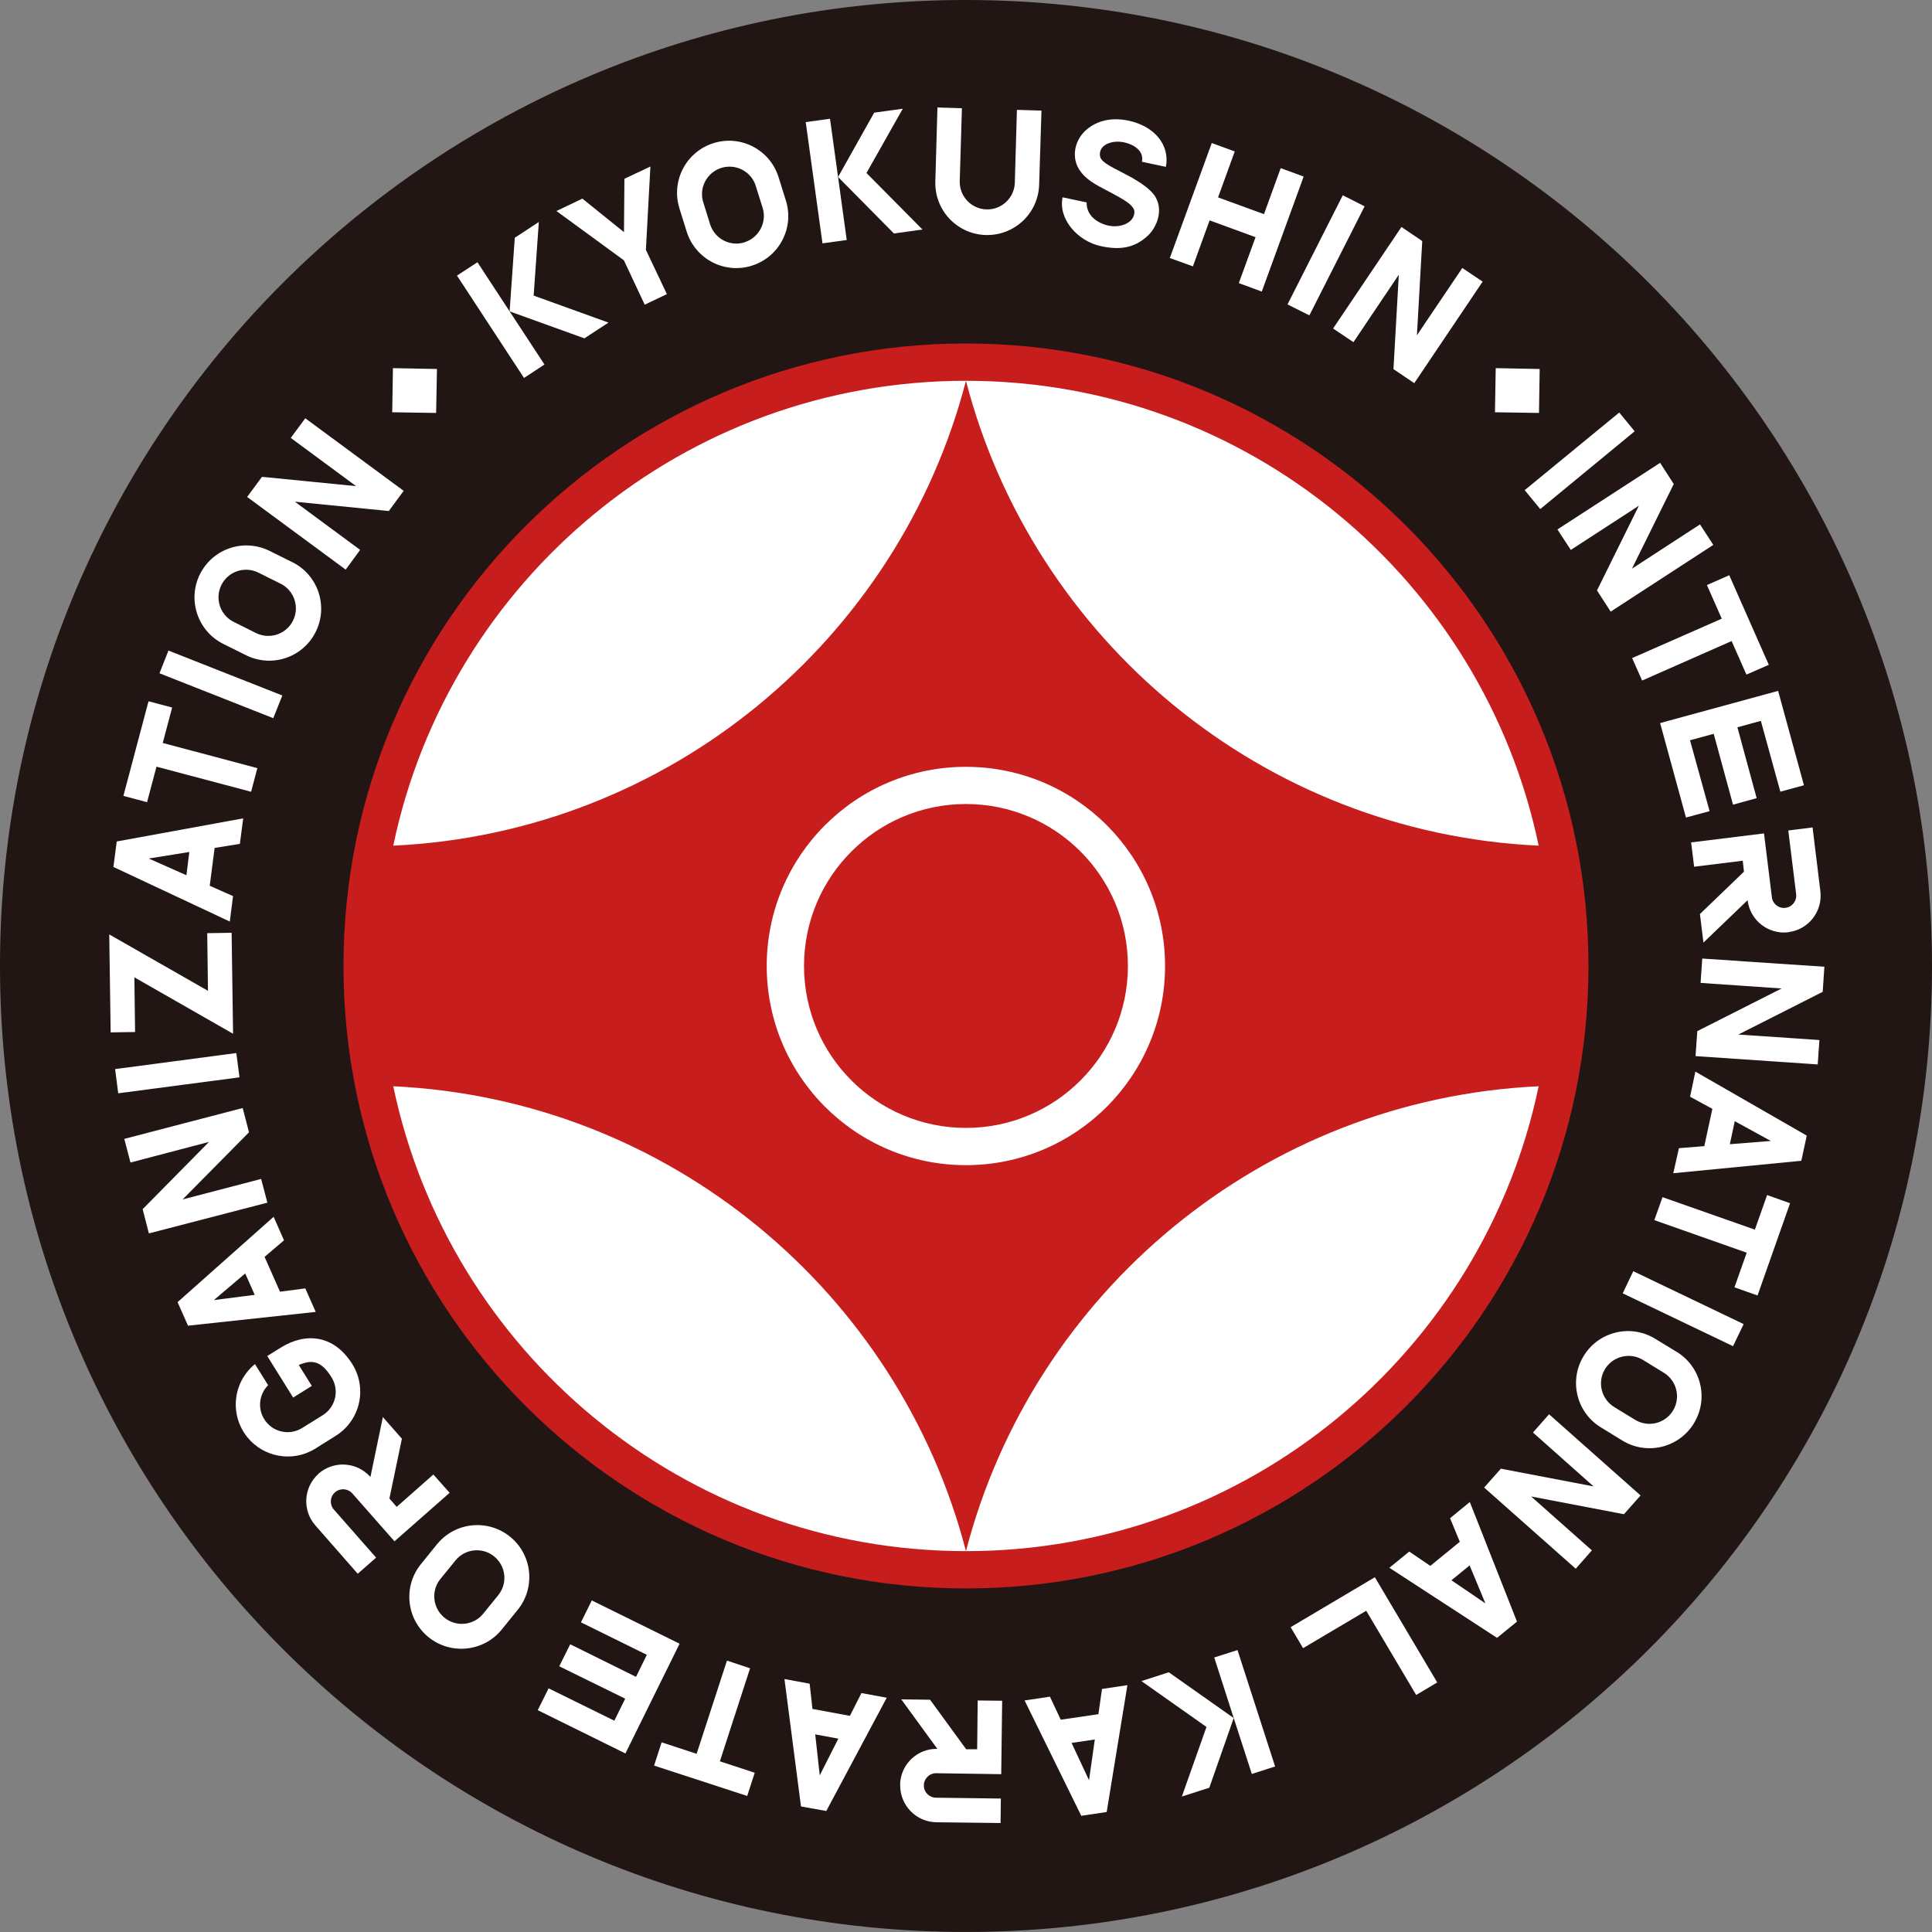 <?xml version="1.0" encoding="UTF-8"?>
<svg id="_レイヤー_1" data-name="レイヤー 1" xmlns="http://www.w3.org/2000/svg" viewBox="0 0 510.72 510.72">
  <rect x="0" y="0" width="510.72" height="510.72" fill="#808080" stroke="none"/>
  <defs>
    <style>
      .cls-1 {
        fill: #c81d1d;
      }

      .cls-2 {
        fill: #211613;
      }

      .cls-3 {
        fill: #fff;
      }
    </style>
  </defs>
  <circle class="cls-3" cx="255.36" cy="255.36" r="204.11"/>
  <g>
    <path class="cls-2" d="M510.7,258.83c-1.93,141.02-117.79,253.77-258.83,251.86C110.82,508.79-1.88,392.9.02,251.86,1.93,110.82,117.82-1.88,258.8.02c140.98,1.91,253.76,117.78,251.9,258.81M417.05,257.54c1.2-89.3-70.19-162.65-159.5-163.88-89.31-1.23-162.71,70.16-163.91,159.48-1.2,89.32,70.18,162.68,159.5,163.91,89.32,1.23,162.68-70.21,163.91-159.5"/>
    <path class="cls-1" d="M255.35,90.8c-90.87,0-164.55,73.67-164.55,164.56s73.67,164.54,164.55,164.54,164.56-73.68,164.56-164.56-73.7-164.54-164.56-164.54M406.73,223.55c-73.05-3.42-133.65-54.53-151.38-122.89,74.55,0,136.74,52.72,151.39,122.89M202.68,255.35c0-29.08,23.58-52.65,52.66-52.64,29.08,0,52.65,23.58,52.64,52.66,0,29.07-23.57,52.64-52.64,52.64-29.08,0-52.66-23.58-52.66-52.66M255.35,100.66c-17.73,68.36-78.34,119.46-151.39,122.89,14.64-70.18,76.85-122.89,151.39-122.89M103.95,287.15c73.05,3.44,133.66,54.51,151.4,122.89-74.53,0-136.72-52.72-151.39-122.89M255.35,410.04c17.74-68.38,78.35-119.46,151.39-122.89-14.66,70.17-76.85,122.89-151.39,122.89"/>
    <path class="cls-1" d="M255.35,212.54c-23.64,0-42.81,19.17-42.81,42.81s19.17,42.81,42.81,42.81,42.81-19.17,42.81-42.81-19.17-42.81-42.81-42.81h0"/>
    <path class="cls-3" d="M297.55,46.07c-5.05-2.57-6.75-3.48-6.8-5.14-.1-2.45,2.49-3.45,4.56-3.48,1.57-.01,3.12.4,4.48,1.19,1.25.81,2.46,1.95,2.09,4.13l6.32,1.34c1.09-5.6-2.8-10.76-10.04-12.25-4.27-.85-8.13-.06-11.07,2.53-2.94,2.6-3.64,6.57-2.31,9.49,1.66,3.61,5.67,5.31,8.13,6.64,4.04,2.16,7.05,3.7,6.97,5.63-.12,2.88-3.98,4.26-7.18,3.42-2.91-.76-5.54-2.78-5.45-6.06l-6.36-1.35c-1.19,5.71,3.95,11.59,10.12,12.91,4.67,1,8.68.69,12.34-2.7,2.31-2.11,4.19-6.43,2.21-10.1-1.08-1.99-3.77-3.98-8-6.2"/>
    <path class="cls-3" d="M268.82,29.04l-.56,19.41c-.21,4.02-3.63,7.1-7.65,6.9-3.89-.2-6.94-3.44-6.91-7.33l.58-19.41-6.47-.2-.55,19.41c-.32,7.57,5.55,13.98,13.13,14.3,7.57.32,13.98-5.55,14.3-13.13,0-.11,0-.22.01-.34l.61-19.41-6.49-.2Z"/>
    <polygon class="cls-3" points="386.56 70.84 374.56 88.63 375.97 63.7 375.84 63.64 370.47 60 352.4 86.84 357.78 90.45 369.77 72.62 368.36 97.56 368.51 97.68 373.86 101.29 391.93 74.45 386.56 70.84"/>
    <path class="cls-3" d="M188.65,37.83c-7.25,2.25-11.3,9.95-9.06,17.2,0,0,0,.01,0,.02l1.93,6.16c2.26,7.25,9.96,11.29,17.2,9.03,7.25-2.26,11.29-9.96,9.03-17.2h0l-1.93-6.18c-2.24-7.23-9.92-11.28-17.16-9.04-.01,0-.02,0-.03.01M196.82,64.06c-3.83,1.2-7.91-.94-9.11-4.78,0,0,0,0,0,0l-1.92-6.19c-.97-3.9,1.4-7.84,5.3-8.82,3.58-.89,7.27,1.04,8.57,4.5l1.94,6.16c1.18,3.83-.95,7.9-4.78,9.11"/>
    <polygon class="cls-3" points="120.8 72.85 138.52 99.91 143.93 96.36 134.72 82.31 126.21 69.32 120.8 72.85"/>
    <polygon class="cls-3" points="141.07 78.14 141.07 78.14 142.44 58.68 136.08 62.85 134.72 82.31 154.48 89.44 160.85 85.28 141.07 78.14"/>
    <polygon class="cls-3" points="212.99 32.28 217.42 64.33 223.83 63.44 221.54 46.79 219.41 31.39 212.99 32.28"/>
    <polygon class="cls-3" points="229.05 45.73 229.05 45.73 238.65 28.74 231.09 29.78 221.54 46.79 236.31 61.72 243.85 60.67 229.05 45.73"/>
    <polygon class="cls-3" points="165.06 47.26 164.95 61.37 153.95 52.51 147.09 55.78 164.92 68.81 170.43 80.54 176.29 77.75 170.74 66.05 171.93 44.02 165.06 47.26"/>
    <polygon class="cls-3" points="338.55 44.45 334.13 56.61 321.99 52.18 326.4 40.04 320.33 37.81 309.24 68.21 315.34 70.41 319.76 58.26 331.9 62.7 327.48 74.84 333.55 77.08 344.62 46.67 338.55 44.45"/>
    <polygon class="cls-3" points="346.13 83.37 340.35 80.47 354.96 51.62 360.73 54.54 346.13 83.37"/>
    <polygon class="cls-3" points="407.16 134.57 403.05 129.57 428.04 109.05 432.12 114.01 407.16 134.57"/>
    <polygon class="cls-3" points="449.39 138.63 431.4 150.33 442.47 127.92 442.34 127.78 438.85 122.35 411.7 139.96 415.24 145.37 433.23 133.69 422.16 156.08 422.26 156.23 425.78 161.68 452.91 144.04 449.39 138.63"/>
    <polygon class="cls-3" points="464.6 342.46 473.2 318.07 467.13 315.91 463.9 325.05 439.48 316.47 437.32 322.54 461.74 331.15 458.5 340.3 464.6 342.46"/>
    <path class="cls-3" d="M443.82,303.51l-1.49,6.63,33.85-3.29,1.43-6.65-29.44-16.92-1.41,6.63,5.9,3.21-2.13,9.86-6.7.54ZM458.58,296.39l9.54,5.22-10.84.86,1.3-6.07Z"/>
    <polygon class="cls-3" points="361.16 425.8 374.36 448.06 379.93 444.75 363.44 416.94 341.18 430.14 344.47 435.69 361.16 425.8"/>
    <polygon class="cls-3" points="428.96 341.89 431.75 336.04 460.93 350.02 458.12 355.86 428.96 341.89"/>
    <polygon class="cls-3" points="420.81 409.84 404.75 395.59 429.29 400.28 429.39 400.16 433.68 395.32 409.49 373.86 405.23 378.68 421.26 392.93 396.74 388.24 396.62 388.39 392.33 393.23 416.54 414.69 420.81 409.84"/>
    <path class="cls-3" d="M447.76,376.27c3.98-6.45,1.98-14.89-4.47-18.87-.02-.01-.05-.03-.07-.04l-5.52-3.36c-6.41-4.06-14.9-2.15-18.95,4.27-4.06,6.41-2.15,14.9,4.27,18.95.12.07.24.15.36.22l5.48,3.36c6.47,3.97,14.93,1.95,18.9-4.52,0,0,0-.01.01-.02M424.3,361.87c2.13-3.39,6.59-4.46,10.01-2.38l5.52,3.39c3.43,2.1,4.52,6.58,2.42,10.02-2.1,3.43-6.58,4.52-10.02,2.42l-5.5-3.36c-3.45-2.11-4.55-6.62-2.44-10.07,0,0,0,0,0,0"/>
    <polygon class="cls-3" points="480.96 274.93 459.53 273.48 481.82 262.19 481.84 262.02 482.27 255.56 449.99 253.39 449.54 259.83 470.97 261.3 448.69 272.57 448.67 272.72 448.21 279.18 480.51 281.38 480.96 274.93"/>
    <path class="cls-3" d="M372.53,410.15l-5.25,4.29,28.46,18.52,5.27-4.29-12.47-31.62-5.22,4.29,2.58,6.23-7.8,6.37-5.57-3.79ZM388.49,413.81l4.17,10.04-8.98-6.11,4.82-3.93Z"/>
    <polygon class="cls-3" points="467.58 175.74 457.12 152.06 451.22 154.66 455.14 163.55 431.45 173.96 434.09 179.9 457.75 169.46 461.66 178.33 467.58 175.74"/>
    <polygon class="cls-3" points="470.63 209.28 476.87 207.58 470.04 182.63 438.85 191.14 445.68 216.11 451.93 214.42 446.75 195.69 453.01 193.98 458.12 212.71 464.37 210.99 459.28 192.26 465.48 190.56 470.63 209.28"/>
    <path class="cls-3" d="M472.78,246.41c5.31-.67,9.08-5.5,8.43-10.82h0l-2.06-16.86-6.42.81,2.08,16.86c.2,1.78-1.08,3.39-2.86,3.59-1.75.21-3.35-1.04-3.56-2.8,0-.01,0-.02,0-.03h0l-2.08-16.85-19.27,2.38.8,6.43,12.85-1.59.32,2.9-11.64,11.2.93,7.54,11.67-11.2c.64,5.32,5.47,9.11,10.79,8.47,0,0,.02,0,.03,0"/>
    <polygon class="cls-3" points="172.91 466.73 197.52 474.76 199.51 468.62 190.3 465.6 198.28 441.01 192.17 438.98 184.15 463.62 174.9 460.58 172.91 466.73"/>
    <polygon class="cls-3" points="145.02 446.31 142.15 452.08 165.33 463.52 179.65 434.51 156.44 423.07 153.57 428.86 170.99 437.45 168.13 443.27 150.73 434.66 147.84 440.48 165.27 449.04 162.4 454.86 145.02 446.31"/>
    <polygon class="cls-3" points="337.07 466.96 327.13 436.19 320.98 438.15 326.13 454.16 330.92 468.94 337.07 466.96"/>
    <polygon class="cls-3" points="318.93 456.52 318.93 456.52 312.42 474.91 319.68 472.58 326.13 454.16 308.96 442.06 301.74 444.39 318.93 456.52"/>
    <path class="cls-3" d="M237.97,471.87c-.08,5.35,4.2,9.76,9.55,9.84,0,0,0,0,0,0h.02l16.96.2.07-6.47-16.98-.22c-1.79.07-3.3-1.31-3.37-3.1-.07-1.79,1.31-3.3,3.1-3.37.12,0,.23,0,.35,0h0l17,.25.25-19.41-6.47-.07-.14,12.9h-2.9l-9.55-13.1-7.61-.1,9.53,13.08c-5.33-.1-9.74,4.14-9.84,9.47,0,.04,0,.07,0,.11"/>
    <path class="cls-3" d="M214.03,445.08l-6.66-1.23,4.37,33.68,6.69,1.2,15.98-29.94-6.69-1.23-3.05,6.02-9.9-1.83-.74-6.67ZM221.61,459.61l-4.91,9.69-1.2-10.82,6.11,1.13Z"/>
    <path class="cls-3" d="M277.55,448.51l-6.7,1,14.98,30.49,6.72-1,5.48-33.53-6.72,1-.95,6.67-9.96,1.46-2.85-6.09ZM289.41,459.83l-1.53,10.77-4.61-9.86,6.15-.91Z"/>
    <path class="cls-3" d="M82.42,366.35l-3.44-5.52c3.29-1.38,5.8-1.35,8.66,3.26,2.13,3.4,1.09,7.88-2.31,10.01,0,0,0,0-.01,0l-5.48,3.41c-3.42,2.11-7.91,1.04-10.01-2.38-1.77-2.87-1.33-6.58,1.05-8.96l-3.48-5.57c-5.89,4.79-6.78,13.46-1.99,19.35,4.35,5.34,11.97,6.65,17.85,3.05l5.48-3.44c6.45-4.01,8.42-12.49,4.41-18.94h0c-4.98-7.94-12.5-8.39-18.94-4.37l-3.56,2.21,6.85,10.99,4.94-3.1Z"/>
    <path class="cls-3" d="M113.24,432.75c5.88,4.79,14.53,3.92,19.35-1.93l4.08-5.04c4.9-5.79,4.18-14.47-1.61-19.37-5.79-4.9-14.47-4.18-19.37,1.61-.1.12-.2.24-.3.36l-4.08,5.05c-4.8,5.87-3.94,14.52,1.93,19.32M130.66,411.47c3.11,2.53,3.58,7.1,1.05,10.2,0,0,0,0,0,.01l-4.09,5.04c-2.62,3.06-7.23,3.41-10.28.79-2.96-2.54-3.4-6.95-1-10.02l4.09-5.02c2.54-3.1,7.11-3.56,10.21-1.02,0,0,.02.01.03.02"/>
    <path class="cls-3" d="M84.23,389.57c-4.01,3.55-4.39,9.69-.84,13.7l11.18,12.75,4.85-4.27-11.21-12.75c-1.15-1.37-.97-3.42.41-4.56,1.32-1.11,3.28-.98,4.46.28h0l11.2,12.72,14.58-12.82-4.3-4.84-9.69,8.56-1.93-2.21,3.3-15.81-5.03-5.72-3.29,15.83c-3.56-4.01-9.68-4.4-13.71-.88"/>
    <polygon class="cls-3" points="28.88 247.01 29.25 272.91 35.71 272.81 35.52 258.36 61.61 273.27 61.23 246.58 54.78 246.68 54.98 261.92 28.88 247.01"/>
    <polygon class="cls-3" points="39.26 185.38 32.62 210.39 38.87 212.06 41.37 202.67 66.38 209.3 68.03 203.05 43.02 196.4 45.51 187.03 39.26 185.38"/>
    <path class="cls-3" d="M63.41,223.06l.88-6.73-33.43,6.11-.88,6.74,30.77,14.43.85-6.73-6.16-2.73,1.3-10,6.67-1.08ZM49.28,231.37l-9.96-4.42,10.72-1.73-.76,6.15Z"/>
    <polygon class="cls-3" points="74.63 183.85 72.24 189.85 42.16 177.98 44.53 171.98 74.63 183.85"/>
    <polygon class="cls-3" points="76.86 115.76 94.14 128.51 69.28 126.05 69.17 126.17 65.33 131.37 91.38 150.58 95.2 145.36 77.94 132.62 102.79 135.09 102.88 134.95 106.71 129.75 80.7 110.57 76.86 115.76"/>
    <path class="cls-3" d="M52.84,151.81c-3.36,6.8-.58,15.04,6.21,18.42l5.78,2.87c6.73,3.5,15.03.88,18.52-5.86,3.5-6.73.88-15.03-5.86-18.52-.15-.08-.3-.15-.45-.22l-5.78-2.87c-6.79-3.38-15.03-.62-18.41,6.17,0,0,0,.01,0,.02M77.48,164.03c-1.79,3.61-6.17,5.1-9.79,3.32l-5.79-2.89c-3.63-1.73-5.16-6.08-3.43-9.71,1.73-3.63,6.08-5.16,9.71-3.43.06.03.13.06.19.09l5.79,2.88c3.6,1.78,5.08,6.14,3.31,9.74h0"/>
    <polygon class="cls-3" points="34.49 307.31 55.25 301.86 37.7 319.65 37.75 319.8 39.36 326.05 70.68 317.92 69.03 311.65 48.27 317.07 65.82 299.32 65.78 299.15 64.15 292.9 32.86 301.06 34.49 307.31"/>
    <path class="cls-3" d="M75.08,327.88l-2.75-6.22-25.39,22.56,2.76,6.22h0l33.76-3.64-2.76-6.22-6.68.88-4.08-9.21,5.13-4.37ZM67.33,342.29l-10.79,1.38,8.28-7.03,2.51,5.65Z"/>
    <polygon class="cls-3" points="62.47 278.37 63.31 284.79 31.25 289.01 30.43 282.61 62.47 278.37"/>
    <polygon class="cls-3" points="115.51 97.54 115.29 109.16 103.68 108.98 103.87 97.32 115.51 97.54"/>
    <polygon class="cls-3" points="407.01 97.54 406.83 109.16 395.19 108.98 395.39 97.32 407.01 97.54"/>
  </g>
</svg>